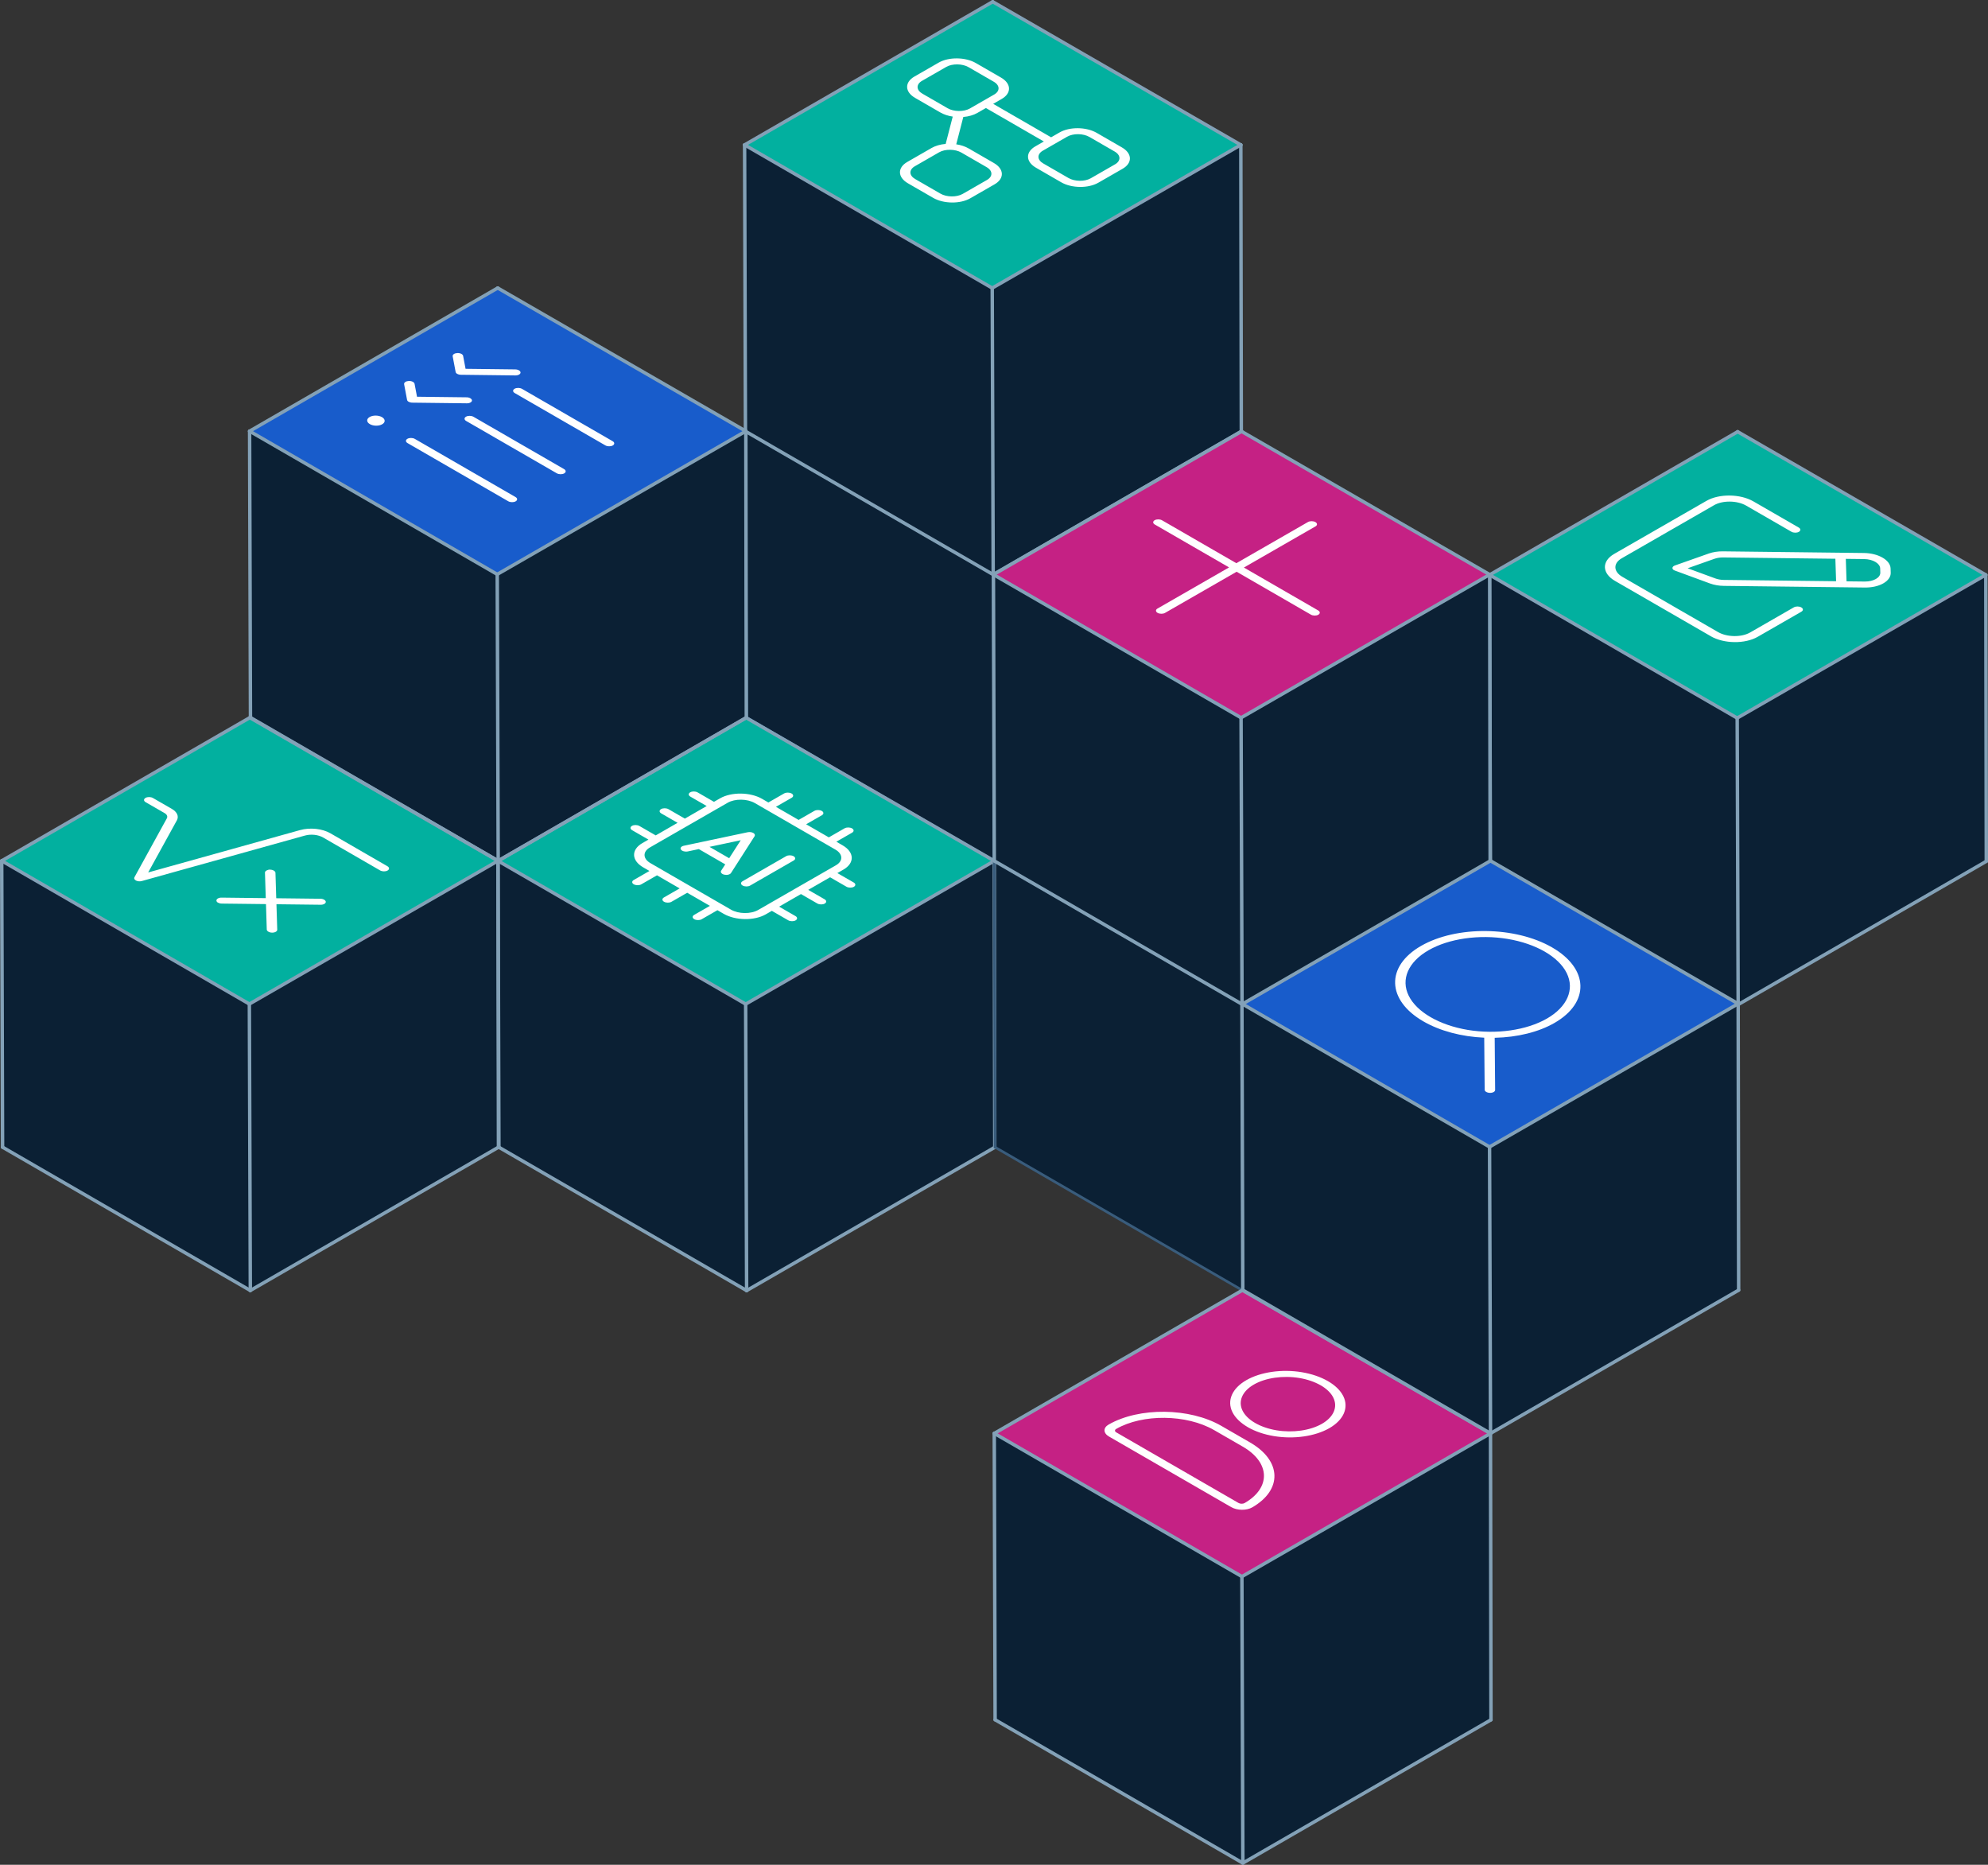 <?xml version="1.0" encoding="UTF-8"?>
<svg id="Ebene_2" data-name="Ebene 2" xmlns="http://www.w3.org/2000/svg" viewBox="0 0 576.89 541.06">
  <rect x="0" y="0" width="576.89" height="541.06" fill="#333333" stroke="none"/>
  <defs>
    <style>
      .cls-1 {
        fill: #0b2034;
      }

      .cls-2 {
        fill: #185ccb;
      }

      .cls-3 {
        fill: #c52184;
      }

      .cls-4 {
        fill: #395c7c;
      }

      .cls-5 {
        fill: #02b09f;
      }

      .cls-6 {
        fill: #83a1b7;
      }

      .cls-7 {
        fill: #fff;
      }

      .cls-8 {
        fill: #4894cc;
      }
    </style>
  </defs>
  <g id="Ebene_1-2" data-name="Ebene 1">
    <g>
      <g>
        <polygon class="cls-1" points="72.64 374.43 72.36 291.31 .5 249.76 .75 332.85 72.64 374.43"/>
        <polygon class="cls-5" points="144.5 249.76 72.5 208.22 .5 249.76 72.36 291.31 144.5 249.76"/>
        <polygon class="cls-1" points="144.64 332.87 144.5 249.76 72.36 291.31 72.64 374.43 144.64 332.87"/>
      </g>
      <g>
        <polygon class="cls-1" points="216.66 374.45 216.39 291.33 144.53 249.79 144.78 332.87 216.66 374.45"/>
        <polygon class="cls-5" points="288.53 249.79 216.53 208.25 144.53 249.79 216.39 291.33 288.53 249.79"/>
        <polygon class="cls-1" points="288.67 332.89 288.53 249.79 216.39 291.33 216.66 374.45 288.67 332.89"/>
      </g>
      <g>
        <polygon class="cls-1" points="144.57 249.77 144.29 166.64 72.43 125.1 72.68 208.18 144.57 249.77"/>
        <polygon class="cls-2" points="216.43 125.1 144.43 83.56 72.43 125.1 144.29 166.64 216.43 125.1"/>
        <polygon class="cls-1" points="216.57 208.2 216.43 125.1 144.29 166.64 144.57 249.77 216.57 208.2"/>
      </g>
      <g>
        <polygon class="cls-1" points="360.66 374.45 360.39 291.33 288.53 249.79 288.77 332.87 360.66 374.45"/>
        <polygon class="cls-5" points="432.53 249.79 360.53 208.25 288.53 249.79 360.39 291.33 432.53 249.79"/>
        <polygon class="cls-1" points="432.66 332.89 432.53 249.79 360.39 291.33 360.66 374.45 432.66 332.89"/>
      </g>
      <g>
        <polygon class="cls-1" points="504.39 291.47 504.11 208.35 432.25 166.8 432.5 249.88 504.39 291.47"/>
        <polygon class="cls-5" points="576.25 166.8 504.25 125.26 432.25 166.8 504.11 208.35 576.25 166.8"/>
        <polygon class="cls-1" points="576.39 249.91 576.25 166.8 504.11 208.35 504.39 291.47 576.39 249.91"/>
      </g>
      <g>
        <polygon class="cls-1" points="360.66 540.56 360.39 457.43 288.53 415.89 288.77 498.97 360.66 540.56"/>
        <polygon class="cls-3" points="432.53 415.89 360.53 374.35 288.53 415.89 360.39 457.43 432.53 415.89"/>
        <polygon class="cls-1" points="432.66 498.99 432.53 415.89 360.39 457.43 360.66 540.56 432.66 498.99"/>
      </g>
      <g>
        <polygon class="cls-1" points="288.53 249.79 288.25 166.67 216.39 125.12 216.64 208.2 288.53 249.79"/>
        <polygon class="cls-5" points="360.39 125.12 288.39 83.58 216.39 125.12 288.25 166.67 360.39 125.12"/>
        <polygon class="cls-1" points="360.53 208.23 360.39 125.12 288.25 166.67 288.53 249.79 360.53 208.23"/>
      </g>
      <g>
        <path class="cls-8" d="M216.39,125.5c-.13,0-.26-.07-.33-.19-.1-.18-.04-.41.14-.51l72-41.54c.18-.1.41-.04.51.14.1.18.04.41-.14.51l-72,41.54c-.06.03-.12.05-.19.05Z"/>
        <path class="cls-8" d="M288.25,167.04c-.13,0-.26-.07-.33-.19-.1-.18-.04-.41.14-.51l72.14-41.54c.18-.1.41-.04.51.14.1.18.04.41-.14.51l-72.14,41.54c-.06.03-.12.05-.19.05Z"/>
        <path class="cls-8" d="M360.39,125.5c-.06,0-.13-.02-.19-.05l-72-41.54c-.18-.1-.24-.33-.14-.51.1-.18.33-.24.51-.14l72,41.54c.18.1.24.33.14.51-.07.12-.2.19-.33.19Z"/>
        <path class="cls-8" d="M288.25,167.04c-.06,0-.13-.02-.19-.05l-71.86-41.54c-.18-.1-.24-.33-.14-.51.1-.18.33-.24.51-.14l71.86,41.54c.18.1.24.33.14.51-.07.12-.2.19-.33.19Z"/>
        <path class="cls-8" d="M216.64,208.58c-.21,0-.37-.17-.38-.37l-.25-83.08c0-.21.17-.38.37-.38h0c.21,0,.37.17.38.37l.25,83.08c0,.21-.17.38-.37.38h0Z"/>
        <path class="cls-8" d="M288.53,250.16c-.21,0-.37-.17-.38-.37l-.28-83.12c0-.21.17-.38.37-.38h0c.21,0,.37.17.38.37l.28,83.12c0,.21-.17.38-.37.38h0Z"/>
        <path class="cls-8" d="M360.53,208.6c-.21,0-.37-.17-.38-.37l-.14-83.1c0-.21.17-.38.37-.38h0c.21,0,.37.17.38.37l.14,83.1c0,.21-.17.38-.37.38h0Z"/>
        <path class="cls-8" d="M288.53,250.16c-.13,0-.26-.07-.33-.19-.1-.18-.04-.41.14-.51l72-41.56c.18-.1.41-.04.51.14.1.18.04.41-.14.51l-72,41.56c-.06.03-.12.05-.19.05Z"/>
        <path class="cls-8" d="M288.53,250.16c-.06,0-.13-.02-.19-.05l-71.89-41.58c-.18-.1-.24-.33-.14-.51.1-.18.33-.24.51-.14l71.89,41.58c.18.1.24.33.14.51-.07.12-.2.19-.33.19Z"/>
      </g>
      <g>
        <polygon class="cls-1" points="288.21 166.71 287.94 83.58 216.07 42.04 216.32 125.12 288.21 166.71"/>
        <polygon class="cls-5" points="360.07 42.04 288.07 .5 216.07 42.04 287.94 83.58 360.07 42.04"/>
        <polygon class="cls-1" points="360.21 125.15 360.07 42.04 287.94 83.58 288.21 166.71 360.21 125.15"/>
      </g>
      <g>
        <path class="cls-6" d="M.5,250.26c-.17,0-.34-.09-.43-.25-.14-.24-.06-.54.18-.68l72-41.54c.24-.14.54-.06.68.18.14.24.06.54-.18.68L.75,250.2c-.08.05-.16.07-.25.07Z"/>
        <path class="cls-6" d="M72.36,291.81c-.17,0-.34-.09-.43-.25-.14-.24-.06-.54.18-.68l72.14-41.54c.24-.14.55-.06.68.18.14.24.06.54-.18.68l-72.14,41.54c-.08.05-.16.07-.25.07Z"/>
        <path class="cls-6" d="M144.5,250.26c-.08,0-.17-.02-.25-.07l-72-41.54c-.24-.14-.32-.44-.18-.68s.44-.32.68-.18l72,41.54c.24.14.32.44.18.68-.09.16-.26.25-.43.25Z"/>
        <path class="cls-6" d="M72.36,291.81c-.08,0-.17-.02-.25-.07L.25,250.2c-.24-.14-.32-.44-.18-.68.14-.24.44-.32.68-.18l71.86,41.54c.24.14.32.44.18.68-.09.16-.26.25-.43.25Z"/>
        <path class="cls-6" d="M.75,333.35c-.28,0-.5-.22-.5-.5L0,249.77c0-.28.22-.5.5-.5h0c.28,0,.5.22.5.5l.25,83.08c0,.28-.22.5-.5.5h0Z"/>
        <path class="cls-6" d="M72.64,374.93c-.28,0-.5-.22-.5-.5l-.28-83.12c0-.28.22-.5.5-.5.27.02.5.22.5.5l.28,83.12c0,.28-.22.5-.5.5h0Z"/>
        <path class="cls-6" d="M144.64,333.37c-.28,0-.5-.22-.5-.5l-.14-83.1c0-.28.24-.52.5-.5.28,0,.5.22.5.5l.14,83.1c0,.28-.22.5-.5.5h0Z"/>
        <path class="cls-6" d="M72.64,374.93c-.17,0-.34-.09-.43-.25-.14-.24-.06-.54.18-.68l72-41.56c.24-.14.54-.06.68.18s.06.54-.18.68l-72,41.56c-.08.05-.16.07-.25.07Z"/>
        <path class="cls-6" d="M72.64,374.93c-.08,0-.17-.02-.25-.07L.5,333.28c-.24-.14-.32-.44-.18-.68.14-.24.44-.32.68-.18l71.89,41.58c.24.14.32.44.18.68-.09.16-.26.25-.43.25Z"/>
      </g>
      <g>
        <path class="cls-6" d="M144.53,250.29c-.17,0-.34-.09-.43-.25-.14-.24-.06-.54.18-.68l72-41.54c.24-.14.54-.06.68.18.14.24.06.54-.18.68l-72,41.54c-.08.05-.16.07-.25.07Z"/>
        <path class="cls-6" d="M216.39,291.83c-.17,0-.34-.09-.43-.25-.14-.24-.06-.54.18-.68l72.14-41.54c.24-.14.54-.06.68.18.14.24.06.54-.18.68l-72.14,41.54c-.08.05-.16.07-.25.07Z"/>
        <path class="cls-6" d="M288.53,250.29c-.08,0-.17-.02-.25-.07l-72-41.54c-.24-.14-.32-.44-.18-.68s.44-.32.68-.18l72,41.54c.24.14.32.44.18.68-.09.16-.26.25-.43.25Z"/>
        <path class="cls-6" d="M216.39,291.83c-.08,0-.17-.02-.25-.07l-71.86-41.54c-.24-.14-.32-.44-.18-.68.14-.24.44-.32.68-.18l71.86,41.54c.24.14.32.44.18.68-.09.16-.26.25-.43.25Z"/>
        <path class="cls-6" d="M144.78,333.37c-.28,0-.5-.22-.5-.5l-.25-83.08c0-.28.22-.5.5-.5h0c.28,0,.5.22.5.5l.25,83.08c0,.28-.22.5-.5.5h0Z"/>
        <path class="cls-6" d="M216.66,374.95c-.28,0-.5-.22-.5-.5l-.28-83.12c0-.28.24-.47.5-.5.28,0,.5.22.5.5l.28,83.12c0,.28-.22.5-.5.5h0Z"/>
        <path class="cls-6" d="M288.67,333.39c-.28,0-.5-.22-.5-.5l-.14-83.1c0-.28.22-.5.5-.5h0c.28,0,.5.22.5.5l.14,83.1c0,.28-.22.5-.5.5h0Z"/>
        <path class="cls-6" d="M216.67,374.95c-.17,0-.34-.09-.43-.25-.14-.24-.06-.54.18-.68l72-41.56c.24-.14.54-.06.68.18.14.24.06.54-.18.68l-72,41.56c-.08.05-.16.07-.25.07Z"/>
        <path class="cls-6" d="M216.66,374.95c-.08,0-.17-.02-.25-.07l-71.89-41.58c-.24-.14-.32-.44-.18-.68.14-.24.44-.32.68-.18l71.89,41.58c.24.14.32.44.18.68-.09.16-.26.25-.43.25Z"/>
      </g>
      <g>
        <path class="cls-6" d="M72.43,125.6c-.17,0-.34-.09-.43-.25-.14-.24-.06-.54.18-.68l72-41.54c.24-.14.54-.06.68.18.14.24.06.54-.18.68l-72,41.54c-.08.05-.16.07-.25.07Z"/>
        <path class="cls-6" d="M144.29,167.14c-.17,0-.34-.09-.43-.25-.14-.24-.06-.54.18-.68l72.14-41.54c.24-.14.55-.06.68.18.14.24.06.54-.18.68l-72.14,41.54c-.08.05-.16.07-.25.07Z"/>
        <path class="cls-6" d="M216.43,125.6c-.08,0-.17-.02-.25-.07l-72-41.54c-.24-.14-.32-.44-.18-.68s.44-.32.68-.18l72,41.54c.24.14.32.44.18.68-.09.16-.26.25-.43.25Z"/>
        <path class="cls-6" d="M144.29,167.14c-.08,0-.17-.02-.25-.07l-71.86-41.54c-.24-.14-.32-.44-.18-.68.14-.24.44-.32.68-.18l71.86,41.54c.24.14.32.44.18.68-.09.16-.26.25-.43.25Z"/>
        <path class="cls-6" d="M72.68,208.68c-.28,0-.5-.22-.5-.5l-.25-83.08c0-.28.22-.5.5-.5h0c.28,0,.5.22.5.5l.25,83.08c0,.28-.22.5-.5.5h0Z"/>
        <path class="cls-6" d="M144.57,250.27c-.28,0-.5-.22-.5-.5l-.28-83.12c0-.28.22-.5.5-.5h0c.28,0,.5.22.5.5l.28,83.12c0,.28-.22.5-.5.5h0Z"/>
        <path class="cls-6" d="M216.57,208.7c-.28,0-.5-.22-.5-.5l-.14-83.1c0-.28.22-.5.5-.5h0c.28,0,.5.22.5.5l.14,83.1c0,.28-.22.5-.5.5h0Z"/>
        <path class="cls-6" d="M144.57,250.27c-.17,0-.34-.09-.43-.25-.14-.24-.06-.54.18-.68l72-41.56c.24-.14.54-.06.68.18.14.24.06.54-.18.68l-72,41.56c-.08.05-.16.07-.25.07Z"/>
        <path class="cls-6" d="M144.57,250.27c-.08,0-.17-.02-.25-.07l-71.89-41.58c-.24-.14-.32-.44-.18-.68.14-.24.44-.32.68-.18l71.89,41.58c.24.14.32.44.18.68-.09.16-.26.25-.43.25Z"/>
      </g>
      <g>
        <path class="cls-4" d="M288.53,250.16c-.13,0-.26-.07-.33-.19-.1-.18-.04-.41.14-.51l72-41.54c.18-.1.41-.04.51.14.1.18.04.41-.14.51l-72,41.54c-.06.03-.12.05-.19.05Z"/>
        <path class="cls-4" d="M360.39,291.7c-.13,0-.26-.07-.33-.19-.1-.18-.04-.41.14-.51l72.14-41.54c.18-.1.41-.04.51.14.1.18.04.41-.14.51l-72.14,41.54c-.06.03-.12.05-.19.05Z"/>
        <path class="cls-4" d="M432.53,250.16c-.06,0-.13-.02-.19-.05l-72-41.54c-.18-.1-.24-.33-.14-.51.1-.18.33-.24.51-.14l72,41.54c.18.1.24.33.14.51-.07.12-.2.19-.33.19Z"/>
        <path class="cls-4" d="M360.39,291.7c-.06,0-.13-.02-.19-.05l-71.86-41.54c-.18-.1-.24-.33-.14-.51.1-.18.33-.24.51-.14l71.86,41.54c.18.1.24.33.14.51-.07.12-.2.19-.33.19Z"/>
        <path class="cls-4" d="M288.77,333.24c-.21,0-.37-.17-.38-.37l-.25-83.08c0-.21.17-.38.37-.38h0c.21,0,.37.17.38.37l.25,83.08c0,.21-.17.38-.37.38h0Z"/>
        <path class="cls-4" d="M360.66,374.83c-.21,0-.37-.17-.38-.37l-.28-83.12c0-.21.17-.38.37-.38h0c.21,0,.37.17.38.37l.28,83.12c0,.21-.17.38-.37.38h0Z"/>
        <path class="cls-4" d="M432.66,333.27c-.21,0-.37-.17-.38-.37l-.14-83.1c0-.21.17-.38.37-.38h0c.21,0,.37.17.38.37l.14,83.1c0,.21-.17.38-.37.38h0Z"/>
        <path class="cls-4" d="M360.66,374.83c-.13,0-.26-.07-.33-.19-.1-.18-.04-.41.14-.51l72-41.56c.18-.1.41-.04.51.14.1.18.04.41-.14.51l-72,41.56c-.06.03-.12.05-.19.05Z"/>
        <path class="cls-4" d="M360.66,374.83c-.06,0-.13-.02-.19-.05l-71.89-41.58c-.18-.1-.24-.33-.14-.51.1-.18.33-.24.51-.14l71.89,41.58c.18.1.24.33.14.51-.07.12-.2.19-.33.19Z"/>
      </g>
      <g>
        <path class="cls-6" d="M432.25,167.3c-.17,0-.34-.09-.43-.25-.14-.24-.06-.54.18-.68l72-41.54c.24-.14.54-.06.68.18.14.24.06.54-.18.68l-72,41.54c-.08.05-.16.07-.25.07Z"/>
        <path class="cls-6" d="M504.11,208.84c-.17,0-.34-.09-.43-.25-.14-.24-.06-.54.18-.68l72.14-41.54c.24-.14.55-.06.68.18.14.24.06.54-.18.68l-72.14,41.54c-.08.05-.16.07-.25.07Z"/>
        <path class="cls-6" d="M576.25,167.3c-.08,0-.17-.02-.25-.07l-72-41.54c-.24-.14-.32-.44-.18-.68.14-.24.44-.32.68-.18l72,41.54c.24.14.32.44.18.68-.09.16-.26.25-.43.25Z"/>
        <path class="cls-6" d="M504.11,208.84c-.08,0-.17-.02-.25-.07l-71.86-41.54c-.24-.14-.32-.44-.18-.68.14-.24.44-.32.68-.18l71.86,41.54c.24.14.32.44.18.68-.09.16-.26.25-.43.25Z"/>
        <path class="cls-6" d="M432.5,250.38c-.28,0-.5-.22-.5-.5l-.25-83.08c0-.28.22-.5.5-.5h0c.28,0,.5.22.5.5l.25,83.08c0,.28-.22.5-.5.5h0Z"/>
        <path class="cls-6" d="M504.39,291.97c-.28,0-.5-.22-.5-.5l-.28-83.12c0-.28.22-.5.5-.5h0c.28,0,.5.22.5.5l.28,83.12c0,.28-.22.5-.5.5h0Z"/>
        <path class="cls-6" d="M576.39,250.41c-.28,0-.5-.22-.5-.5l-.14-83.1c0-.28.22-.5.5-.5h0c.28,0,.5.22.5.5l.14,83.1c0,.28-.22.5-.5.5h0Z"/>
        <path class="cls-6" d="M504.39,291.97c-.17,0-.34-.09-.43-.25-.14-.24-.06-.54.18-.68l72-41.56c.24-.14.54-.06.68.18.14.24.06.54-.18.68l-72,41.56c-.08.05-.16.07-.25.07Z"/>
        <path class="cls-6" d="M504.39,291.97c-.08,0-.17-.02-.25-.07l-71.89-41.58c-.24-.14-.32-.44-.18-.68.14-.24.44-.32.68-.18l71.89,41.58c.24.14.32.44.18.68-.09.16-.26.25-.43.25Z"/>
      </g>
      <g>
        <path class="cls-6" d="M288.53,416.39c-.17,0-.34-.09-.43-.25-.14-.24-.06-.54.18-.68l72-41.54c.24-.14.54-.06.68.18.14.24.06.54-.18.68l-72,41.54c-.08.05-.16.07-.25.07Z"/>
        <path class="cls-6" d="M360.39,457.93c-.17,0-.34-.09-.43-.25-.14-.24-.06-.54.18-.68l72.14-41.54c.24-.14.55-.06.68.18.14.24.06.54-.18.68l-72.14,41.54c-.08.05-.16.07-.25.07Z"/>
        <path class="cls-6" d="M432.53,416.39c-.08,0-.17-.02-.25-.07l-72-41.54c-.24-.14-.32-.44-.18-.68.14-.24.44-.32.68-.18l72,41.54c.24.14.32.44.18.68-.09.16-.26.25-.43.25Z"/>
        <path class="cls-6" d="M360.39,457.93c-.08,0-.17-.02-.25-.07l-71.86-41.54c-.24-.14-.32-.44-.18-.68.14-.24.44-.32.68-.18l71.86,41.54c.24.14.32.44.18.68-.09.16-.26.25-.43.25Z"/>
        <path class="cls-6" d="M288.77,499.47c-.28,0-.5-.22-.5-.5l-.25-83.08c0-.28.22-.5.5-.5h0c.28,0,.5.22.5.5l.25,83.08c0,.28-.22.5-.5.5h0Z"/>
        <path class="cls-6" d="M360.66,541.06c-.28,0-.5-.22-.5-.5l-.28-83.12c0-.28.2-.46.5-.5.28,0,.5.22.5.5l.28,83.12c0,.28-.22.5-.5.5h0Z"/>
        <path class="cls-6" d="M432.66,499.49c-.28,0-.5-.22-.5-.5l-.14-83.1c0-.28.22-.5.5-.5h0c.28,0,.5.22.5.5l.14,83.1c0,.28-.22.5-.5.5h0Z"/>
        <path class="cls-6" d="M360.66,541.06c-.17,0-.34-.09-.43-.25-.14-.24-.06-.54.18-.68l72-41.56c.24-.14.54-.06.68.18.14.24.06.54-.18.68l-72,41.56c-.08.05-.16.07-.25.07Z"/>
        <path class="cls-6" d="M360.66,541.06c-.08,0-.17-.02-.25-.07l-71.89-41.58c-.24-.14-.32-.44-.18-.68.14-.24.44-.32.68-.18l71.89,41.58c.24.14.32.44.18.68-.09.16-.26.25-.43.25Z"/>
      </g>
      <g>
        <path class="cls-6" d="M216.07,42.54c-.17,0-.34-.09-.43-.25-.14-.24-.06-.54.18-.68L287.82.07c.24-.14.54-.06.68.18.14.24.06.54-.18.68l-72,41.54c-.08.05-.16.07-.25.07Z"/>
        <path class="cls-6" d="M287.93,84.08c-.17,0-.34-.09-.43-.25-.14-.24-.06-.54.18-.68l72.14-41.54c.24-.14.55-.06.68.18.14.24.06.54-.18.68l-72.14,41.54c-.08.05-.16.07-.25.07Z"/>
        <path class="cls-6" d="M360.07,42.54c-.08,0-.17-.02-.25-.07L287.82.93c-.24-.14-.32-.44-.18-.68.14-.24.44-.32.68-.18l72,41.54c.24.14.32.44.18.68-.09.16-.26.25-.43.25Z"/>
        <path class="cls-6" d="M287.93,84.08c-.08,0-.17-.02-.25-.07l-71.86-41.54c-.24-.14-.32-.44-.18-.68.14-.24.44-.32.68-.18l71.86,41.54c.24.14.32.44.18.68-.09.16-.26.25-.43.25Z"/>
        <path class="cls-6" d="M216.32,125.62c-.28,0-.5-.22-.5-.5l-.25-83.08c0-.28.22-.5.5-.5h0c.28,0,.5.22.5.5l.25,83.08c0,.28-.22.5-.5.5h0Z"/>
        <path class="cls-6" d="M288.21,167.21c-.28,0-.5-.22-.5-.5l-.28-83.12c0-.28.22-.5.5-.5h0c.28,0,.5.22.5.5l.28,83.12c0,.28-.22.5-.5.5h0Z"/>
        <path class="cls-6" d="M360.21,125.65c-.28,0-.5-.22-.5-.5l-.14-83.1c0-.28.22-.5.5-.5h0c.28,0,.5.22.5.5l.14,83.1c0,.28-.22.5-.5.5h0Z"/>
        <path class="cls-6" d="M288.21,167.21c-.17,0-.34-.09-.43-.25-.14-.24-.06-.54.18-.68l72-41.56c.24-.14.54-.06.68.18.14.24.06.54-.18.68l-72,41.56c-.08.05-.16.07-.25.07Z"/>
        <path class="cls-6" d="M288.21,167.21c-.08,0-.17-.02-.25-.07l-71.89-41.58c-.24-.14-.32-.44-.18-.68.14-.24.44-.32.68-.18l71.89,41.58c.24.14.32.44.18.68-.09.16-.26.25-.43.25Z"/>
      </g>
      <g>
        <polygon class="cls-1" points="432.53 415.89 432.25 332.77 360.39 291.23 360.64 374.31 432.53 415.89"/>
        <polygon class="cls-2" points="504.39 291.23 432.39 249.68 360.39 291.23 432.25 332.77 504.39 291.23"/>
        <polygon class="cls-1" points="504.53 374.33 504.39 291.23 432.25 332.77 432.53 415.89 504.53 374.33"/>
      </g>
      <g>
        <path class="cls-6" d="M360.39,291.73c-.17,0-.34-.09-.43-.25-.14-.24-.06-.54.18-.68l72-41.54c.24-.14.54-.06.68.18.14.24.06.54-.18.68l-72,41.54c-.08.05-.16.07-.25.07Z"/>
        <path class="cls-6" d="M432.25,333.27c-.17,0-.34-.09-.43-.25-.14-.24-.06-.54.18-.68l72.14-41.54c.24-.14.55-.06.68.18.14.24.06.54-.18.68l-72.14,41.54c-.08.05-.16.07-.25.07Z"/>
        <path class="cls-6" d="M504.39,291.73c-.08,0-.17-.02-.25-.07l-72-41.54c-.24-.14-.32-.44-.18-.68.14-.24.44-.32.68-.18l72,41.54c.24.14.32.44.18.68-.09.16-.26.25-.43.25Z"/>
        <path class="cls-6" d="M432.25,333.27c-.08,0-.17-.02-.25-.07l-71.86-41.54c-.24-.14-.32-.44-.18-.68.14-.24.44-.32.68-.18l71.86,41.54c.24.14.32.44.18.68-.09.16-.26.25-.43.25Z"/>
        <path class="cls-6" d="M360.64,374.81c-.28,0-.5-.22-.5-.5l-.25-83.08c0-.28.22-.5.5-.5h0c.28,0,.5.22.5.5l.25,83.08c0,.28-.22.5-.5.5h0Z"/>
        <path class="cls-6" d="M432.53,416.39c-.28,0-.5-.22-.5-.5l-.28-83.12c0-.28.22-.5.5-.5h0c.28,0,.5.22.5.5l.28,83.12c0,.28-.22.5-.5.5h0Z"/>
        <path class="cls-6" d="M504.53,374.83c-.28,0-.5-.22-.5-.5l-.14-83.1c0-.28.22-.5.5-.5h0c.28,0,.5.22.5.5l.14,83.1c0,.28-.22.5-.5.5h0Z"/>
        <path class="cls-6" d="M432.53,416.39c-.17,0-.34-.09-.43-.25-.14-.24-.06-.54.18-.68l72-41.56c.24-.14.54-.06.68.18.14.24.06.54-.18.68l-72,41.56c-.08.05-.16.07-.25.07Z"/>
        <path class="cls-6" d="M432.53,416.39c-.08,0-.17-.02-.25-.07l-71.89-41.58c-.24-.14-.32-.44-.18-.68.14-.24.44-.32.68-.18l71.89,41.58c.24.14.32.44.18.68-.09.16-.26.25-.43.25Z"/>
      </g>
      <g>
        <polygon class="cls-1" points="360.42 291.37 360.14 208.25 288.28 166.71 288.53 249.79 360.42 291.37"/>
        <polygon class="cls-3" points="432.28 166.71 360.28 125.17 288.28 166.71 360.14 208.25 432.28 166.71"/>
        <polygon class="cls-1" points="432.42 249.81 432.28 166.71 360.14 208.25 360.42 291.37 432.42 249.81"/>
      </g>
      <g>
        <path class="cls-6" d="M288.28,167.21c-.17,0-.34-.09-.43-.25-.14-.24-.06-.54.18-.68l72-41.54c.24-.14.54-.06.68.18.14.24.06.54-.18.68l-72,41.54c-.08.05-.16.07-.25.07Z"/>
        <path class="cls-6" d="M360.14,208.75c-.17,0-.34-.09-.43-.25-.14-.24-.06-.54.18-.68l72.14-41.54c.24-.14.55-.06.68.18.14.24.06.54-.18.68l-72.14,41.54c-.08.05-.16.07-.25.07Z"/>
        <path class="cls-6" d="M432.28,167.21c-.08,0-.17-.02-.25-.07l-72-41.54c-.24-.14-.32-.44-.18-.68.14-.24.44-.32.68-.18l72,41.54c.24.14.32.44.18.68-.09.16-.26.25-.43.25Z"/>
        <path class="cls-6" d="M360.14,208.75c-.08,0-.17-.02-.25-.07l-71.86-41.54c-.24-.14-.32-.44-.18-.68.14-.24.44-.32.68-.18l71.86,41.54c.24.14.32.44.18.68-.09.16-.26.25-.43.25Z"/>
        <path class="cls-6" d="M288.53,250.29c-.28,0-.5-.22-.5-.5l-.25-83.08c0-.28.22-.5.5-.5h0c.28,0,.5.22.5.5l.25,83.08c0,.28-.22.5-.5.5h0Z"/>
        <path class="cls-6" d="M360.42,291.87c-.28,0-.5-.22-.5-.5l-.28-83.12c0-.28.22-.5.5-.5h0c.28,0,.5.22.5.5l.28,83.12c0,.28-.22.5-.5.5h0Z"/>
        <path class="cls-6" d="M432.42,250.31c-.28,0-.5-.22-.5-.5l-.14-83.1c0-.28.22-.5.5-.5h0c.28,0,.5.22.5.5l.14,83.1c0,.28-.22.5-.5.5h0Z"/>
        <path class="cls-6" d="M360.42,291.87c-.17,0-.34-.09-.43-.25-.14-.24-.06-.54.18-.68l72-41.56c.24-.14.54-.06.68.18.14.24.06.54-.18.68l-72,41.56c-.08.05-.16.07-.25.07Z"/>
        <path class="cls-6" d="M360.42,291.87c-.08,0-.17-.02-.25-.07l-71.89-41.58c-.24-.14-.32-.44-.18-.68.14-.24.44-.32.68-.18l71.89,41.58c.24.14.32.44.18.68-.09.16-.26.25-.43.25Z"/>
      </g>
      <path class="cls-7" d="M107.33,123.06c-1.01-.58-1.04-1.51-.06-2.07s2.58-.54,3.58.04,1.04,1.51.06,2.07-2.58.54-3.58-.04ZM147.49,145.44l-29.23-16.88c-.6-.35-.62-.9-.04-1.24s1.55-.32,2.15.02l29.23,16.88c.6.35.62.9.04,1.24s-1.55.32-2.15-.02ZM118.59,116.58c-.25-.14-.41-.33-.46-.54l-.86-4.56c-.04-.24.08-.46.33-.64.26-.18.62-.28,1.03-.3.84-.03,1.57.33,1.67.81l.71,3.76,14.4.17c.81,0,1.53.43,1.55.89,0,.23-.14.45-.43.61s-.66.25-1.07.24l-15.8-.19c-.42,0-.8-.11-1.08-.27ZM161.58,137.33l-26.31-15.19c-.6-.35-.62-.9-.04-1.24s1.55-.32,2.15.02l26.31,15.19c.6.35.62.9.04,1.24s-1.55.32-2.15-.02ZM132.68,108.48c-.25-.14-.41-.33-.46-.54l-.86-4.56c-.04-.24.08-.46.33-.64.26-.18.62-.28,1.03-.3.84-.03,1.58.33,1.67.81l.71,3.76,14.4.17c.84.01,1.53.41,1.55.89.02.48-.65.87-1.49.86l-15.8-.19c-.42,0-.8-.11-1.08-.27ZM175.67,129.23l-26.31-15.19c-.6-.35-.62-.9-.04-1.24s1.55-.32,2.15.02l26.31,15.19c.6.35.62.9.04,1.24s-1.55.32-2.15-.02Z"/>
      <path class="cls-7" d="M201.46,266.7c-.6-.35-.62-.9-.04-1.24l4.58-2.63-6.58-3.8-4.58,2.63c-.58.33-1.55.32-2.15-.02s-.62-.9-.04-1.24l4.58-2.63-6.58-3.8-4.58,2.63c-.58.33-1.55.32-2.15-.02s-.62-.9-.04-1.24l4.58-2.63-1.83-1.06c-3.42-1.98-3.52-5.13-.22-7.03l1.76-1.01-4.75-2.74c-.6-.35-.62-.9-.04-1.24s1.55-.32,2.15.02l4.75,2.74,6.34-3.65-4.75-2.74c-.6-.35-.62-.9-.04-1.24s1.55-.32,2.15.02l4.75,2.74,6.34-3.65-4.75-2.74c-.6-.35-.62-.9-.04-1.24s1.55-.32,2.15.02l4.75,2.74,1.76-1.01c3.3-1.9,8.77-1.83,12.2.14l1.83,1.06,4.58-2.63c.58-.33,1.55-.32,2.15.02s.62.9.04,1.24l-4.58,2.63,6.58,3.8,4.58-2.63c.58-.33,1.55-.32,2.15.02s.62.9.04,1.24l-4.58,2.63,6.58,3.8,4.58-2.63c.58-.33,1.55-.32,2.15.02s.62.9.04,1.24l-4.58,2.63,1.83,1.06c3.42,1.98,3.52,5.13.22,7.03l-1.76,1.01,4.75,2.74c.6.35.62.9.04,1.24s-1.55.32-2.15-.02l-4.75-2.74-6.34,3.65,4.75,2.74c.6.35.62.9.04,1.24s-1.55.32-2.15-.02l-4.75-2.74-6.34,3.65,4.75,2.74c.6.35.62.9.04,1.24s-1.55.32-2.15-.02l-4.75-2.74-1.76,1.01c-3.3,1.9-8.77,1.83-12.2-.14l-1.83-1.06-4.58,2.63c-.58.33-1.55.32-2.15-.02ZM219.05,233.01c-2.22-1.28-5.76-1.32-7.9-.09l-22.55,12.96c-2.14,1.23-2.07,3.27.14,4.55l23.38,13.5c2.22,1.28,5.76,1.32,7.9.09l22.55-12.96c2.14-1.23,2.07-3.27-.14-4.55l-23.38-13.5ZM209.64,253.57c-.13-.08-.24-.17-.32-.27-.17-.22-.19-.46-.05-.67l1.19-1.84-7.67-4.43-3.19.68c-.78.16-1.67-.07-1.99-.53-.16-.22-.16-.46,0-.67.16-.21.45-.37.83-.45l18.53-3.92c.56-.12,1.2-.03,1.63.21.4.23.55.57.4.88l-.03.07-6.84,10.67c-.14.22-.42.39-.79.48-.37.09-.79.09-1.17,0-.2-.05-.39-.12-.54-.2ZM215.5,256.94c-.6-.35-.62-.9-.04-1.24l12.68-7.29c.58-.33,1.55-.32,2.15.02s.62.9.04,1.24l-12.68,7.29c-.58.33-1.55.32-2.15-.02ZM205.88,245.71l5.72,3.3,3.35-5.22-9.07,1.92Z"/>
      <path class="cls-7" d="M496.44,184.59l-27.77-16.03c-3.83-2.21-3.94-5.73-.25-7.85l26.77-15.39c3.69-2.12,9.8-2.05,13.63.16l13.15,7.59c.6.35.62.9.04,1.24s-1.55.32-2.15-.02l-13.15-7.59c-2.62-1.51-6.81-1.56-9.33-.11l-26.77,15.39c-2.53,1.45-2.45,3.87.17,5.38l27.77,16.03c2.62,1.51,6.81,1.56,9.33.11l12.68-7.29c.58-.33,1.55-.32,2.15.02s.62.9.04,1.24l-12.68,7.29c-3.69,2.12-9.8,2.05-13.63-.16ZM485.77,165.44c-.29-.16-.45-.39-.45-.63,0-.3.26-.57.69-.73l9.89-3.49c1.21-.42,2.59-.63,4.01-.62l40.96.48c4.2.05,7.67,2.06,7.75,4.47l.04,1.25c.04,1.17-.72,2.27-2.13,3.08s-3.31,1.24-5.34,1.22l-40.96-.48c-1.4-.01-2.81-.26-4.05-.71l-10.12-3.72c-.11-.04-.21-.08-.3-.13ZM497.57,162.11l-7.84,2.77,8.03,2.95c.74.27,1.58.42,2.44.43l32.61.38-.21-6.52-32.61-.38c-.85,0-1.69.12-2.41.37ZM535.63,162.15l.21,6.52,5.31.06c2.52.02,4.53-1.13,4.49-2.58l-.04-1.25c-.06-1.45-2.14-2.66-4.66-2.69l-5.31-.06Z"/>
      <path class="cls-7" d="M270.79,57.41l-7.31-4.22c-3.02-1.74-3.11-4.53-.2-6.2l7.05-4.05c1.12-.64,2.52-1.05,4.09-1.18l2.05-7.93c-1.35-.2-2.59-.62-3.6-1.2l-7.31-4.22c-3.02-1.74-3.11-4.53-.2-6.2l7.05-4.05c2.91-1.67,7.74-1.62,10.76.13l7.31,4.22c3.02,1.74,3.11,4.53.2,6.2l-2.47,1.42,16.81,9.71,2.47-1.42c2.91-1.67,7.74-1.62,10.76.13l7.31,4.22c3.02,1.74,3.11,4.53.2,6.2l-7.05,4.05c-2.91,1.67-7.74,1.62-10.76-.13l-7.31-4.22c-3.02-1.74-3.11-4.53-.2-6.2l2.47-1.42-16.81-9.71-2.47,1.42c-1.12.64-2.52,1.05-4.09,1.18l-2.05,7.93c1.35.2,2.59.62,3.6,1.2l7.31,4.22c3.02,1.74,3.11,4.53.2,6.2l-7.05,4.05c-2.91,1.67-7.74,1.62-10.76-.13ZM278.98,44.27c-1.81-1.05-4.71-1.08-6.46-.08l-7.05,4.05c-1.75,1.01-1.7,2.68.12,3.72l7.31,4.22c1.81,1.05,4.71,1.08,6.46.08l7.05-4.05c1.75-1.01,1.7-2.68-.12-3.72l-7.31-4.22ZM316.14,39.74c-1.81-1.05-4.71-1.08-6.46-.08l-7.05,4.05c-1.75,1.01-1.7,2.68.12,3.72l7.31,4.22c1.81,1.05,4.71,1.08,6.46.08l7.05-4.05c1.75-1.01,1.7-2.68-.12-3.72l-7.31-4.22ZM281.06,19.49c-1.81-1.05-4.71-1.08-6.46-.08l-7.05,4.05c-1.75,1.01-1.7,2.68.12,3.72l7.31,4.22c1.81,1.05,4.71,1.08,6.46.08l7.05-4.05c1.75-1.01,1.7-2.68-.12-3.72l-7.31-4.22Z"/>
      <path class="cls-7" d="M39.4,255.44c-.42-.24-.57-.59-.39-.9l9.41-17.11c.29-.53.04-1.11-.66-1.51l-5.5-3.17c-.6-.35-.62-.9-.04-1.24s1.55-.32,2.15.02l5.5,3.17c1.53.88,2.09,2.15,1.46,3.31l-8.33,15.13,44.06-12.29c2.9-.81,6.44-.44,8.81.92l16.56,9.57c.6.35.62.9.04,1.24s-1.55.32-2.15-.02l-16.57-9.57c-1.42-.82-3.54-1.04-5.29-.55l-47.31,13.19c-.54.15-1.2.1-1.68-.14-.02-.01-.05-.03-.07-.04ZM63.27,261.92c-.28-.16-.46-.38-.47-.62-.01-.48.66-.87,1.49-.86l12.83.15-.23-7.39c-.01-.39.41-.71,1.01-.82v-.05s.48,0,.48,0c.81,0,1.53.43,1.55.89l.23,7.4,12.83.15c.8,0,1.53.43,1.55.89,0,.23-.14.45-.43.61s-.66.25-1.07.24l-12.82-.15.23,7.39c0,.23-.14.45-.43.61s-.66.25-1.07.24c-.8,0-1.53-.43-1.54-.89l-.23-7.39-12.82-.15c-.42,0-.8-.11-1.08-.27Z"/>
      <path class="cls-7" d="M335.91,177.82c-.6-.35-.62-.9-.04-1.24l20.79-11.95-21.56-12.45c-.6-.35-.62-.9-.04-1.24s1.55-.32,2.15.02l21.56,12.45,20.79-11.95c.58-.33,1.55-.32,2.15.02s.62.9.04,1.24l-20.79,11.95,21.56,12.45c.6.35.62.9.04,1.24s-1.55.32-2.15-.02l-21.56-12.45-20.79,11.95c-.58.33-1.55.32-2.15-.02Z"/>
      <path class="cls-7" d="M357.31,437.3l-35.49-20.49c-1.7-.98-1.75-2.54-.11-3.48,8.85-5.09,23.52-4.92,32.7.38l8.35,4.82c9.18,5.3,9.45,13.75.6,18.84-1.64.94-4.35.91-6.04-.07ZM352.3,414.93c-7.97-4.6-20.72-4.75-28.4-.33-.47.27-.46.72.03,1l35.49,20.49c.49.28,1.27.29,1.74.02,7.69-4.42,7.46-11.76-.52-16.37l-8.35-4.82ZM362.11,414.09c-2.08-1.2-3.65-2.7-4.48-4.37-1.65-3.34-.1-6.89,4.04-9.27s10.31-3.27,16.09-2.31c5.79.96,10.41,3.62,12.05,6.96,1.65,3.34.1,6.89-4.04,9.27s-10.31,3.27-16.09,2.31c-2.89-.48-5.5-1.38-7.58-2.59ZM383.24,401.94c-1.71-.98-3.84-1.73-6.2-2.12-4.74-.78-9.78-.06-13.17,1.89s-4.65,4.86-3.3,7.59c1.35,2.73,5.13,4.91,9.87,5.7,4.74.78,9.78.06,13.17-1.89s4.65-4.86,3.3-7.59c-.67-1.37-1.96-2.59-3.66-3.58Z"/>
      <path class="cls-7" d="M431.29,316.82c-.28-.16-.46-.38-.46-.62l-.13-15.12c-6.61-.29-12.86-1.96-17.64-4.72-10.68-6.16-10.99-15.99-.69-21.91,10.29-5.92,27.35-5.72,38.03.44,10.68,6.16,10.99,15.99.69,21.91-4.61,2.65-10.75,4.17-17.35,4.31l.13,15.12c.02.48-.65.87-1.49.86-.42,0-.8-.11-1.08-.27ZM448.27,276.11c-2.97-1.71-6.67-3-10.8-3.69-8.24-1.36-17.03-.1-22.93,3.29-5.9,3.39-8.1,8.45-5.75,13.2,2.35,4.75,8.93,8.55,17.17,9.92,8.24,1.36,17.03.1,22.93-3.29,5.9-3.39,8.1-8.45,5.75-13.2-1.17-2.38-3.41-4.52-6.38-6.23Z"/>
    </g>
  </g>
</svg>